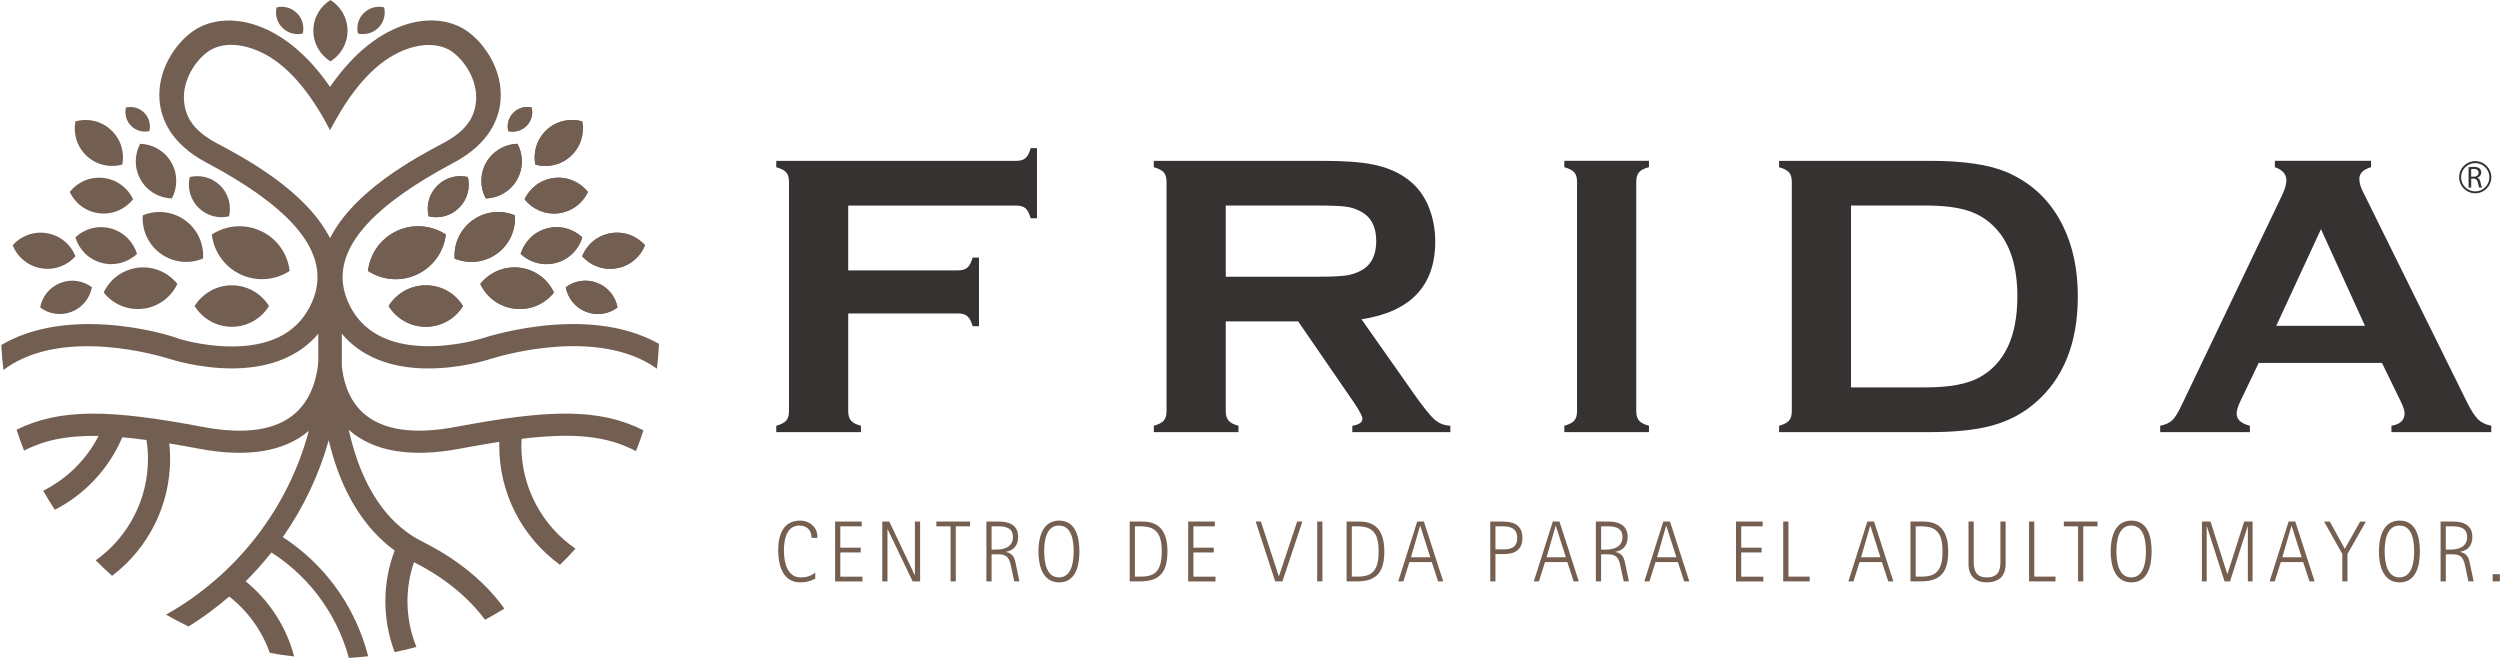 <?xml version="1.0" encoding="UTF-8"?> <!-- Generator: Adobe Illustrator 25.1.0, SVG Export Plug-In . SVG Version: 6.00 Build 0) --> <svg xmlns="http://www.w3.org/2000/svg" xmlns:xlink="http://www.w3.org/1999/xlink" version="1.1" id="Capa_1" x="0px" y="0px" viewBox="0 0 800.3 210.66" style="enable-background:new 0 0 800.3 210.66;" xml:space="preserve"> <style type="text/css"> .st0{fill:#353231;} .st1{fill:#755F51;} .st2{fill:#735E52;} </style> <g> <g> <path class="st0" d="M271.53,100.35v31.3c0,1.32,0.31,2.32,0.92,3.02c0.62,0.7,1.67,1.24,3.15,1.62v2.04h-27.1v-2.04 c1.53-0.42,2.59-0.97,3.18-1.65c0.59-0.68,0.89-1.67,0.89-2.99V58.17c0-1.31-0.3-2.31-0.89-2.99c-0.6-0.68-1.65-1.23-3.18-1.65 v-2.04h76.85c1.27,0,2.25-0.29,2.93-0.88c0.68-0.58,1.23-1.65,1.65-3.19h2.03v22.46h-2.03c-0.42-1.55-0.98-2.62-1.65-3.2 c-0.68-0.58-1.65-0.87-2.93-0.87h-53.82v20.74h35.18c1.32,0,2.31-0.3,2.99-0.91c0.68-0.61,1.23-1.66,1.65-3.17h2.04v21.95h-2.04 c-0.42-1.51-0.97-2.56-1.65-3.17c-0.68-0.6-1.68-0.9-2.99-0.9H271.53z"></path> <path class="st0" d="M392.39,102.89v28.82c0,1.27,0.31,2.26,0.92,2.96c0.62,0.7,1.67,1.24,3.15,1.62v2.04h-27.1v-2.04 c1.53-0.42,2.59-0.97,3.18-1.65c0.59-0.68,0.89-1.65,0.89-2.93V58.17c0-1.31-0.3-2.31-0.89-2.99c-0.6-0.68-1.65-1.23-3.18-1.65 v-2.04h54.33c6.62,0,11.87,0.38,15.75,1.15s7.26,2.1,10.15,4.01c3.35,2.21,5.85,5.2,7.51,8.97c1.57,3.65,2.35,7.55,2.35,11.71 c0,14.16-7.87,22.46-23.6,24.88l16.86,23.98c2.97,4.2,5.14,6.9,6.52,8.11c1.38,1.21,3.06,1.88,5.06,2v2.04H432.9v-2.04 c2.16-0.34,3.24-1.1,3.24-2.29c0-0.76-0.99-2.61-2.98-5.54l-17.59-25.58H392.39z M392.39,88.58h29.27c4.32,0,7.38-0.13,9.16-0.38 c1.78-0.26,3.41-0.78,4.9-1.59c3.22-1.74,4.84-4.88,4.84-9.42c0-4.54-1.61-7.68-4.84-9.42c-1.53-0.85-3.15-1.39-4.87-1.62 c-1.72-0.23-4.78-0.35-9.19-0.35h-29.27V88.58z"></path> <path class="st0" d="M504.84,131.65V58.1c0-1.27-0.3-2.25-0.89-2.93c-0.6-0.68-1.65-1.23-3.18-1.65v-2.04h27.1v2.04 c-1.53,0.38-2.59,0.92-3.18,1.62c-0.59,0.7-0.89,1.69-0.89,2.96v73.55c0,1.32,0.31,2.32,0.92,3.02c0.62,0.7,1.67,1.24,3.15,1.62 v2.04h-27.1v-2.04c1.53-0.42,2.59-0.97,3.18-1.65C504.55,133.96,504.84,132.96,504.84,131.65z"></path> <path class="st0" d="M573.59,131.65V58.17c0-1.31-0.3-2.31-0.89-2.99c-0.6-0.68-1.65-1.23-3.18-1.65v-2.04h48.45 c10.61,0,18.76,1.21,24.45,3.63c8.15,3.52,14.18,9.33,18.08,17.43c3.1,6.36,4.65,13.81,4.65,22.33c0,14.97-4.6,26.38-13.82,34.23 c-3.86,3.31-8.38,5.67-13.56,7.09c-5.18,1.42-11.78,2.13-19.8,2.13h-48.45v-2.04c1.53-0.42,2.59-0.97,3.18-1.65 C573.3,133.96,573.59,132.96,573.59,131.65z M592.55,124.01h23.82c7.6,0,13.31-1.04,17.14-3.12c8.19-4.45,12.29-13.13,12.29-26.02 c0-9.33-2.21-16.48-6.62-21.44c-2.46-2.76-5.44-4.72-8.92-5.89c-3.48-1.17-8.11-1.75-13.89-1.75h-23.82V124.01z"></path> <path class="st0" d="M762.52,116.19h-39.47l-5.85,12.21c-0.81,1.7-1.21,3.03-1.21,4.01c0,1.87,1.42,3.16,4.25,3.88v2.04h-28.72 v-2.04c1.69-0.34,2.99-0.93,3.88-1.78c0.89-0.85,1.91-2.5,3.05-4.96l31.94-66.74c1.02-2.12,1.53-3.82,1.53-5.09 c0-1.95-1.23-3.35-3.69-4.2v-2.04h30.79v2.04c-2.5,0.72-3.75,1.97-3.75,3.75c0,1.23,0.4,2.63,1.21,4.2l33.08,66.93 c1.4,2.84,2.63,4.78,3.69,5.82c1.06,1.04,2.48,1.73,4.26,2.07v2.04h-31.97v-2.04c2.81-0.46,4.21-1.78,4.21-3.94 c0-0.89-0.42-2.2-1.27-3.94L762.52,116.19z M757.07,104.29l-14.08-30.93l-14.31,30.93H757.07z"></path> </g> <path class="st1" d="M260.97,185.26c-1.64,0.8-2.89,1.17-4.75,1.17c-5.77,0-7.11-5.67-7.11-10.39c0-4.61,1.53-9.38,6.97-9.38 c1.53,0,3.03,0.5,4.11,1.58c1.14,1.08,1.5,2.42,1.5,3.94h-1.89c0-2.42-1.47-3.94-3.91-3.94c-4.17,0-4.94,4.69-4.94,7.94 c0,3.53,0.86,8.66,5.39,8.66c1.83,0,3.17-0.42,4.64-1.53V185.26z M267.33,186.12v-19.16h8.53v1.53H269v6.83h6.53v1.53H269v7.75 h7.08v1.53H267.33z M292.16,186.12l-8-16.69h-0.06v16.69h-1.67v-19.16h2.25l8.14,17.13h0.06v-17.13h1.67v19.16H292.16z M304.3,186.12v-17.63h-4.55v-1.53h10.77v1.53h-4.55v17.63H304.3z M324.68,186.12l-0.97-4.53c-0.53-2.53-1.03-4.14-3.97-4.14h-2.31 v8.66h-1.67v-19.16h4.03c3.25,0,6.14,1.14,6.14,4.91c0,1.97-0.81,3.72-2.69,4.44c-0.42,0.14-0.75,0.25-1.17,0.33v0.06 c2.44,0.58,2.75,2.03,3.19,4.25l1.08,5.16H324.68z M318.93,175.93c2.69,0,5.33-0.89,5.33-4.05c0-2.89-2.33-3.39-4.64-3.39h-2.19 v7.44H318.93z M332.43,176.54c0-4.36,1.22-9.89,6.64-9.89c5.41,0,6.47,5.55,6.47,9.89c0,4.3-1.06,9.89-6.47,9.89 C333.65,186.43,332.43,180.87,332.43,176.54z M343.7,176.46c0-3.14-0.53-8.22-4.72-8.22c-4.14,0-4.72,5.08-4.72,8.22 c0,3.14,0.58,8.38,4.72,8.38C343.18,184.84,343.7,179.59,343.7,176.46z M361.64,186.12v-19.16h4.19c5.97,0,7.89,4.08,7.89,9.52 c0,6.33-2.17,9.63-8.67,9.63H361.64z M364.95,184.59c1.22,0,2.58-0.08,3.72-0.56c2.92-1.25,3.22-4.77,3.22-7.52 c0-3.06-0.39-6.5-3.72-7.61c-1.14-0.36-2.42-0.42-3.61-0.42h-1.25v16.11H364.95z M380.36,186.12v-19.16h8.53v1.53h-6.86v6.83h6.53 v1.53h-6.53v7.75h7.08v1.53H380.36z M408.22,186.12l-6.25-19.16h1.67l5.72,17.49h0.06l5.83-17.49h1.67l-6.39,19.16H408.22z M421.66,186.12v-19.16h1.67v19.16H421.66z M431.07,186.12v-19.16h4.19c5.97,0,7.89,4.08,7.89,9.52c0,6.33-2.17,9.63-8.67,9.63 H431.07z M434.38,184.59c1.22,0,2.58-0.08,3.72-0.56c2.92-1.25,3.22-4.77,3.22-7.52c0-3.06-0.39-6.5-3.72-7.61 c-1.14-0.36-2.42-0.42-3.61-0.42h-1.25v16.11H434.38z M460.37,186.12l-2.03-6.19h-7.16l-1.94,6.19h-1.64l6.08-19.16h2.14 l6.19,19.16H460.37z M454.65,168.32h-0.06l-2.92,10.08h6.19L454.65,168.32z M477.06,186.12v-19.16h4.11c3.5,0,6.19,1.28,6.19,5.19 c0,3.8-2.36,5.22-5.86,5.22h-2.78v8.75H477.06z M481.61,175.85c2.44,0,4.08-0.97,4.08-3.61c0-3.08-2.06-3.75-4.72-3.75h-2.25v7.36 H481.61z M503.77,186.12l-2.03-6.19h-7.16l-1.94,6.19H491l6.08-19.16h2.14l6.19,19.16H503.77z M498.05,168.32H498l-2.92,10.08h6.19 L498.05,168.32z M519.79,186.12l-0.97-4.53c-0.53-2.53-1.03-4.14-3.97-4.14h-2.31v8.66h-1.67v-19.16h4.03 c3.25,0,6.14,1.14,6.14,4.91c0,1.97-0.8,3.72-2.69,4.44c-0.42,0.14-0.75,0.25-1.17,0.33v0.06c2.44,0.58,2.75,2.03,3.19,4.25 l1.08,5.16H519.79z M514.05,175.93c2.69,0,5.33-0.89,5.33-4.05c0-2.89-2.33-3.39-4.64-3.39h-2.19v7.44H514.05z M539.15,186.12 l-2.03-6.19h-7.16l-1.94,6.19h-1.64l6.08-19.16h2.14l6.19,19.16H539.15z M533.43,168.32h-0.06l-2.92,10.08h6.19L533.43,168.32z M555.73,186.12v-19.16h8.53v1.53h-6.86v6.83h6.53v1.53h-6.53v7.75h7.08v1.53H555.73z M570.84,186.12v-19.16h1.67v17.63h6.8v1.53 H570.84z M604.47,186.12l-2.03-6.19h-7.16l-1.94,6.19h-1.64l6.08-19.16h2.14l6.19,19.16H604.47z M598.75,168.32h-0.06l-2.92,10.08 h6.19L598.75,168.32z M611.58,186.12v-19.16h4.19c5.97,0,7.89,4.08,7.89,9.52c0,6.33-2.17,9.63-8.67,9.63H611.58z M614.89,184.59 c1.22,0,2.58-0.08,3.72-0.56c2.92-1.25,3.22-4.77,3.22-7.52c0-3.06-0.39-6.5-3.72-7.61c-1.14-0.36-2.42-0.42-3.61-0.42h-1.25v16.11 H614.89z M640.37,166.96h1.67v13.6c0,3.89-2.17,5.86-6.08,5.86c-3.75,0-5.8-2.22-5.8-5.86v-13.6h1.67v12.83 c0,2.86,0.78,5.05,4.14,5.05c3.5,0,4.41-1.94,4.41-5.05V166.96z M649.54,186.12v-19.16h1.67v17.63h6.8v1.53H649.54z M665.23,186.12 v-17.63h-4.55v-1.53h10.77v1.53h-4.55v17.63H665.23z M675.67,176.54c0-4.36,1.22-9.89,6.64-9.89c5.41,0,6.47,5.55,6.47,9.89 c0,4.3-1.06,9.89-6.47,9.89C676.9,186.43,675.67,180.87,675.67,176.54z M686.95,176.46c0-3.14-0.53-8.22-4.72-8.22 c-4.14,0-4.72,5.08-4.72,8.22c0,3.14,0.58,8.38,4.72,8.38C686.42,184.84,686.95,179.59,686.95,176.46z M719.58,186.12v-17.63h-0.06 l-5.64,17.63h-1.75l-5.67-17.63h-0.05v17.63h-1.53v-19.16h2.75l5.36,16.77h0.06l5.36-16.77h2.69v19.16H719.58z M739.32,186.12 l-2.03-6.19h-7.16l-1.94,6.19h-1.64l6.08-19.16h2.14l6.19,19.16H739.32z M733.6,168.32h-0.06l-2.92,10.08h6.19L733.6,168.32z M749.82,186.12v-8.77l-5.83-10.38h1.83l4.8,8.72l4.91-8.72h1.83l-5.89,10.38v8.77H749.82z M761.54,176.54 c0-4.36,1.22-9.89,6.64-9.89s6.47,5.55,6.47,9.89c0,4.3-1.06,9.89-6.47,9.89S761.54,180.87,761.54,176.54z M772.82,176.46 c0-3.14-0.53-8.22-4.72-8.22c-4.14,0-4.72,5.08-4.72,8.22c0,3.14,0.58,8.38,4.72,8.38C772.29,184.84,772.82,179.59,772.82,176.46z M790.2,186.12l-0.97-4.53c-0.53-2.53-1.03-4.14-3.97-4.14h-2.31v8.66h-1.67v-19.16h4.03c3.25,0,6.14,1.14,6.14,4.91 c0,1.97-0.8,3.72-2.69,4.44c-0.42,0.14-0.75,0.25-1.17,0.33v0.06c2.44,0.58,2.75,2.03,3.19,4.25l1.08,5.16H790.2z M784.45,175.93 c2.69,0,5.33-0.89,5.33-4.05c0-2.89-2.33-3.39-4.64-3.39h-2.19v7.44H784.45z M797.95,186.12v-2.3h2.31v2.3H797.95z"></path> <g> <path class="st2" d="M105.78,19.65c3.29-2.03,5.47-5.67,5.47-9.82s-2.19-7.78-5.47-9.82c-3.28,2.03-5.47,5.67-5.47,9.82 S102.5,17.61,105.78,19.65z"></path> <path class="st2" d="M121.12,8.88c1.77-1.77,2.39-4.26,1.85-6.53c-2.27-0.53-4.76,0.08-6.53,1.85c-1.77,1.77-2.39,4.26-1.86,6.53 C116.87,11.27,119.35,10.65,121.12,8.88z"></path> <path class="st2" d="M96.92,10.74c0.53-2.27-0.08-4.76-1.85-6.53c-1.77-1.77-4.26-2.39-6.53-1.85C88,4.62,88.62,7.11,90.39,8.88 C92.16,10.65,94.65,11.27,96.92,10.74z"></path> <g> <path class="st2" d="M136.32,104.61c5.03,0,9.44-2.66,11.91-6.64c-2.47-3.98-6.88-6.64-11.91-6.64c-5.03,0-9.44,2.66-11.91,6.64 C126.88,101.96,131.29,104.61,136.32,104.61z"></path> <path class="st2" d="M147,66.47c2.66-2.66,3.58-6.39,2.78-9.8c-3.41-0.8-7.14,0.12-9.8,2.78c-2.66,2.66-3.58,6.39-2.78,9.8 C140.61,70.06,144.35,69.13,147,66.47z"></path> <path class="st2" d="M191.2,90.57c-3.5-1.37-7.29-0.72-10.09,1.38c0.63,3.44,2.98,6.49,6.48,7.86c3.5,1.37,7.29,0.72,10.09-1.38 C197.04,94.99,194.7,91.94,191.2,90.57z"></path> <path class="st2" d="M164.84,68.95c-4.31-1.8-9.42-1.4-13.5,1.52c-4.08,2.92-6.12,7.63-5.81,12.29c4.31,1.8,9.42,1.4,13.5-1.52 C163.11,78.32,165.15,73.61,164.84,68.95z"></path> <path class="st2" d="M164.78,98.84c4.98,0.58,9.65-1.54,12.56-5.2c-1.98-4.23-6.04-7.37-11.02-7.95 c-4.98-0.58-9.65,1.54-12.56,5.2C155.74,95.12,159.8,98.26,164.78,98.84z"></path> <path class="st2" d="M182.73,49.95c3.17-2.93,4.41-7.17,3.65-11.11c-3.87-1.08-8.2-0.19-11.37,2.74s-4.41,7.17-3.65,11.11 C175.24,53.77,179.56,52.88,182.73,49.95z"></path> <path class="st2" d="M168.56,40.28c1.59-1.6,2.13-3.83,1.64-5.87c-2.04-0.47-4.27,0.09-5.86,1.69c-1.59,1.6-2.13,3.83-1.64,5.87 C164.75,42.44,166.98,41.88,168.56,40.28z"></path> <path class="st2" d="M186.36,82.03c2.67,3,6.79,4.6,11.05,3.85c4.25-0.74,7.59-3.64,9.08-7.37c-2.67-3-6.79-4.59-11.05-3.85 C191.19,75.4,187.85,78.3,186.36,82.03z"></path> <path class="st2" d="M155.7,51.95c-2.14,3.7-2.07,8.07-0.19,11.58c3.98-0.12,7.81-2.23,9.95-5.92c2.14-3.7,2.07-8.07,0.19-11.58 C161.67,46.15,157.85,48.26,155.7,51.95z"></path> <path class="st2" d="M177.41,56.96c-4.29,0.5-7.78,3.19-9.49,6.83c2.5,3.15,6.52,4.98,10.8,4.49c4.29-0.5,7.78-3.19,9.49-6.83 C185.71,58.29,181.69,56.46,177.41,56.96z"></path> <path class="st2" d="M117.8,86.73c4.53,2.96,10.45,3.58,15.71,1.12c5.26-2.46,8.58-7.4,9.21-12.78 c-4.53-2.96-10.45-3.58-15.71-1.12C121.74,76.41,118.43,81.35,117.8,86.73z"></path> <path class="st2" d="M178.03,84.14c4.17-1.12,7.23-4.31,8.38-8.16c-2.93-2.75-7.18-3.97-11.35-2.85 c-4.17,1.12-7.23,4.31-8.39,8.16C169.62,84.04,173.86,85.26,178.03,84.14z"></path> </g> <g> <path class="st2" d="M136.32,104.61c5.03,0,9.44-2.66,11.91-6.64c-2.47-3.98-6.88-6.64-11.91-6.64c-5.03,0-9.44,2.66-11.91,6.64 C126.88,101.96,131.29,104.61,136.32,104.61z"></path> <path class="st2" d="M147,66.47c2.66-2.66,3.58-6.39,2.78-9.8c-3.41-0.8-7.14,0.12-9.8,2.78c-2.66,2.66-3.58,6.39-2.78,9.8 C140.61,70.06,144.35,69.13,147,66.47z"></path> <path class="st2" d="M191.2,90.57c-3.5-1.37-7.29-0.72-10.09,1.38c0.63,3.44,2.98,6.49,6.48,7.86c3.5,1.37,7.29,0.72,10.09-1.38 C197.04,94.99,194.7,91.94,191.2,90.57z"></path> <path class="st2" d="M164.84,68.95c-4.31-1.8-9.42-1.4-13.5,1.52c-4.08,2.92-6.12,7.63-5.81,12.29c4.31,1.8,9.42,1.4,13.5-1.52 C163.11,78.32,165.15,73.61,164.84,68.95z"></path> <path class="st2" d="M164.78,98.84c4.98,0.58,9.65-1.54,12.56-5.2c-1.98-4.23-6.04-7.37-11.02-7.95 c-4.98-0.58-9.65,1.54-12.56,5.2C155.74,95.12,159.8,98.26,164.78,98.84z"></path> <path class="st2" d="M182.73,49.95c3.17-2.93,4.41-7.17,3.65-11.11c-3.87-1.08-8.2-0.19-11.37,2.74s-4.41,7.17-3.65,11.11 C175.24,53.77,179.56,52.88,182.73,49.95z"></path> <path class="st2" d="M168.56,40.28c1.59-1.6,2.13-3.83,1.64-5.87c-2.04-0.47-4.27,0.09-5.86,1.69c-1.59,1.6-2.13,3.83-1.64,5.87 C164.75,42.44,166.98,41.88,168.56,40.28z"></path> <path class="st2" d="M186.36,82.03c2.67,3,6.79,4.6,11.05,3.85c4.25-0.74,7.59-3.64,9.08-7.37c-2.67-3-6.79-4.59-11.05-3.85 C191.19,75.4,187.85,78.3,186.36,82.03z"></path> <path class="st2" d="M155.7,51.95c-2.14,3.7-2.07,8.07-0.19,11.58c3.98-0.12,7.81-2.23,9.95-5.92c2.14-3.7,2.07-8.07,0.19-11.58 C161.67,46.15,157.85,48.26,155.7,51.95z"></path> <path class="st2" d="M177.41,56.96c-4.29,0.5-7.78,3.19-9.49,6.83c2.5,3.15,6.52,4.98,10.8,4.49c4.29-0.5,7.78-3.19,9.49-6.83 C185.71,58.29,181.69,56.46,177.41,56.96z"></path> <path class="st2" d="M117.8,86.73c4.53,2.96,10.45,3.58,15.71,1.12c5.26-2.46,8.58-7.4,9.21-12.78 c-4.53-2.96-10.45-3.58-15.71-1.12C121.74,76.41,118.43,81.35,117.8,86.73z"></path> <path class="st2" d="M178.03,84.14c4.17-1.12,7.23-4.31,8.38-8.16c-2.93-2.75-7.18-3.97-11.35-2.85 c-4.17,1.12-7.23,4.31-8.39,8.16C169.62,84.04,173.86,85.26,178.03,84.14z"></path> </g> <g> <path class="st2" d="M74.21,104.61c-5.03,0-9.44-2.66-11.91-6.64c2.47-3.98,6.88-6.64,11.91-6.64c5.03,0,9.44,2.66,11.91,6.64 C83.65,101.96,79.24,104.61,74.21,104.61z"></path> <path class="st2" d="M63.52,66.47c-2.66-2.66-3.58-6.39-2.78-9.8c3.41-0.8,7.14,0.12,9.8,2.78c2.66,2.66,3.58,6.39,2.78,9.8 C69.92,70.06,66.18,69.13,63.52,66.47z"></path> <path class="st2" d="M19.33,90.57c3.5-1.37,7.29-0.72,10.09,1.38c-0.63,3.44-2.98,6.49-6.48,7.86c-3.5,1.37-7.29,0.72-10.09-1.38 C13.48,94.99,15.83,91.94,19.33,90.57z"></path> <path class="st2" d="M45.69,68.95c4.31-1.8,9.42-1.4,13.5,1.52c4.08,2.92,6.12,7.63,5.81,12.29c-4.31,1.8-9.42,1.4-13.5-1.52 C47.42,78.32,45.38,73.61,45.69,68.95z"></path> <path class="st2" d="M45.75,98.84c-4.98,0.58-9.65-1.54-12.56-5.2c1.98-4.23,6.04-7.37,11.02-7.95s9.65,1.54,12.56,5.2 C54.79,95.12,50.73,98.26,45.75,98.84z"></path> <path class="st2" d="M27.79,49.95c-3.17-2.93-4.41-7.17-3.65-11.11c3.87-1.08,8.2-0.19,11.37,2.74s4.41,7.17,3.65,11.11 C35.29,53.77,30.97,52.88,27.79,49.95z"></path> <path class="st2" d="M41.96,40.28c-1.59-1.6-2.13-3.83-1.64-5.87c2.04-0.47,4.27,0.09,5.86,1.69c1.59,1.6,2.13,3.83,1.64,5.87 C45.78,42.44,43.55,41.88,41.96,40.28z"></path> <path class="st2" d="M24.17,82.03c-2.67,3-6.79,4.6-11.05,3.85c-4.25-0.74-7.59-3.64-9.08-7.37c2.67-3,6.79-4.59,11.05-3.85 S22.67,78.3,24.17,82.03z"></path> <path class="st2" d="M54.82,51.95c2.14,3.7,2.07,8.07,0.19,11.58c-3.98-0.12-7.81-2.23-9.95-5.92c-2.14-3.7-2.07-8.07-0.19-11.58 C48.85,46.15,52.68,48.26,54.82,51.95z"></path> <path class="st2" d="M33.12,56.96c4.29,0.5,7.78,3.19,9.49,6.83c-2.5,3.15-6.52,4.98-10.8,4.49c-4.29-0.5-7.78-3.19-9.49-6.83 C24.81,58.29,28.83,56.46,33.12,56.96z"></path> <path class="st2" d="M92.73,86.73c-4.53,2.96-10.45,3.58-15.71,1.12c-5.26-2.46-8.58-7.4-9.21-12.78 c4.53-2.96,10.45-3.58,15.71-1.12C88.79,76.41,92.1,81.35,92.73,86.73z"></path> <path class="st2" d="M32.5,84.14c-4.17-1.12-7.23-4.31-8.38-8.16c2.93-2.75,7.18-3.97,11.35-2.85c4.17,1.12,7.23,4.31,8.39,8.16 C40.91,84.04,36.67,85.26,32.5,84.14z"></path> </g> <path class="st2" d="M136,117.94c11.09,0.22,20.59-2.89,20.98-3.02l0.18-0.06c4.45-1.38,34.69-10.01,53.14,3.16 c0.31-2.62,0.53-5.28,0.65-7.95c-8.73-4.92-20.01-7.03-33.18-6.14c-12.5,0.85-22.29,4.02-23.33,4.37 c-3.46,1.04-34.08,9.52-43.13-11.88c-0.77-1.81-1.26-3.62-1.49-5.42c-1.59-12.68,10.08-25.47,35.41-38.92 c11.65-6.19,14.6-14.35,15.02-20.11c0.67-9.29-4.75-17.64-10.42-21.8c-4.91-3.6-11.74-4.57-18.73-2.67 c-6.51,1.77-16.11,6.75-25.45,20.31C96.28,14.21,86.63,9.25,80.09,7.5c-6.96-1.86-13.75-0.88-18.63,2.7 c-5.67,4.16-11.09,12.51-10.4,21.79c0.42,5.74,3.37,13.88,15,20.05C91.41,65.49,103.08,78.29,101.49,91 c-0.23,1.82-0.72,3.63-1.49,5.45c-3.94,9.32-12.26,14.18-24.72,14.45c-7.88,0.17-15.01-1.59-17.76-2.37l-0.87-0.33 c-1.65-0.57-10.49-3.45-22.47-4.26c-13.47-0.92-24.95,1.32-33.76,6.49c0.13,2.69,0.35,5.36,0.68,8c7.15-5.37,16.9-7.91,29.03-7.57 c10.69,0.3,20.08,2.81,23.62,3.87l0.57,0.17c0.37,0.12,9.27,3.03,19.91,3.03c0.36,0,0.72,0,1.09-0.01 c11.56-0.22,20.66-4.03,26.57-11.09v9c0,0.05,0,0.09-0.01,0.14c-0.32,3.91-1.7,11.21-7.23,16.21c-6.15,5.55-16.18,7.05-29.8,4.47 c-29.6-5.61-45.46-5.99-59.54,0.9c0.72,2.26,1.52,4.49,2.38,6.68c6.55-3.32,13.81-4.87,23.86-4.68 c-3.93,7.7-10.21,13.78-17.72,17.53c1.17,2.08,2.42,4.12,3.73,6.11c9.49-4.88,17.2-12.96,21.61-23.21 c2.42,0.21,4.96,0.5,7.73,0.88c0.31,2.02,0.47,4.05,0.47,6.04c0,12.92-6.24,24.97-16.72,32.47c1.69,1.71,3.44,3.37,5.24,4.96 c11.68-8.88,18.57-22.68,18.57-37.43c0-1.61-0.09-3.26-0.27-4.95c2.89,0.47,5.96,1.02,9.35,1.66c15.56,2.95,27.44,1.03,35.33-5.7 c-6.72,25.14-23.38,46.29-45.72,58.85c2.35,1.35,4.75,2.61,7.21,3.79c4.55-2.83,8.9-6.03,13.02-9.59 c6.03,4.7,10.51,11.01,12.99,18.04c2.57,0.48,5.16,0.86,7.79,1.14c-2.45-9.34-7.79-17.74-15.51-24.05 c2.89-2.88,5.66-5.98,8.24-9.24c9.29,5.96,16.67,14.38,21.36,24.42c1.41,3.02,2.55,6.14,3.43,9.34c2.08-0.12,4.14-0.3,6.18-0.53 c-1-3.91-2.35-7.72-4.08-11.4c-5.12-10.95-13.14-20.17-23.24-26.74c6.66-9.53,11.59-19.94,14.69-31.03c0.1,0.42,0.2,0.84,0.3,1.25 c3.78,15.19,10.96,26.94,20.81,34.07c-1.98,5.2-2.98,10.67-2.98,16.28c0,5.55,1.02,11.07,2.97,16.24 c2.35-0.47,4.68-1.02,6.97-1.64c-1.87-4.62-2.86-9.59-2.86-14.6c0-4.3,0.7-8.52,2.08-12.55c11.58,5.87,18.58,12.81,22.75,18.44 c2.11-1.12,4.17-2.32,6.18-3.58c-4.97-6.94-13.05-14.84-26.18-21.41c-14.32-7.16-20.74-22.69-23.62-35.81 c7.89,6.98,19.89,9.01,35.69,6.01c4.6-0.87,8.7-1.58,12.5-2.16c-0.01,0.45-0.02,0.87-0.02,1.28c0,15.2,7.33,29.3,19.45,38.08 c1.71-1.67,3.36-3.39,4.95-5.17c-10.77-7.41-17.32-19.68-17.32-32.91c0-0.74,0.02-1.49,0.07-2.26 c17.14-2.04,27.39-0.89,36.62,3.94c0.87-2.19,1.67-4.41,2.4-6.66c-14.18-7.11-30.06-6.77-59.96-1.11 c-13.63,2.58-23.66,1.07-29.8-4.47c-5.17-4.67-6.48-11.42-6.8-15.07v-10.27C115.33,113.9,124.43,117.72,136,117.94z M69.41,45.85 c-6.83-3.63-10.07-7.82-10.5-13.6c-0.49-6.58,3.57-12.72,7.55-15.64c2.03-1.49,4.66-2.25,7.59-2.25c1.59,0,3.27,0.23,4.98,0.68 c8.43,2.26,15.91,8.8,22.87,19.99c0.93,1.49,1.84,3.07,2.71,4.69l1.05,1.96l1.06-1.96c0.86-1.6,1.77-3.17,2.7-4.67 c6.92-11.14,14.37-17.66,22.76-19.95c4.9-1.33,9.53-0.77,12.68,1.54c3.96,2.91,8.01,9.02,7.54,15.57 c-0.42,5.77-3.65,9.96-10.49,13.59c-8.72,4.63-28.56,15.16-36.26,30.46C97.94,61,78.12,50.48,69.41,45.85z"></path> </g> <g> <g> <path class="st0" d="M790.22,53.55c0.43-0.09,1.05-0.14,1.64-0.14c0.91,0,1.5,0.17,1.91,0.54c0.33,0.29,0.52,0.74,0.52,1.25 c0,0.87-0.55,1.45-1.24,1.68v0.03c0.51,0.18,0.81,0.65,0.97,1.33c0.22,0.92,0.37,1.56,0.51,1.81h-0.88 c-0.11-0.2-0.25-0.75-0.44-1.58c-0.2-0.91-0.55-1.25-1.32-1.28h-0.8v2.86h-0.85V53.55z M791.07,56.55h0.87 c0.91,0,1.49-0.5,1.49-1.25c0-0.85-0.62-1.22-1.52-1.23c-0.41,0-0.7,0.04-0.84,0.08V56.55z"></path> </g> <g> <path class="st0" d="M792.37,61.88c-2.84,0-5.15-2.31-5.15-5.15c0-2.84,2.31-5.15,5.15-5.15s5.15,2.31,5.15,5.15 C797.52,59.57,795.21,61.88,792.37,61.88z M792.37,52.21c-2.5,0-4.53,2.03-4.53,4.53c0,2.5,2.03,4.53,4.53,4.53 c2.5,0,4.53-2.03,4.53-4.53C796.89,54.24,794.86,52.21,792.37,52.21z"></path> </g> </g> </g> </svg> 